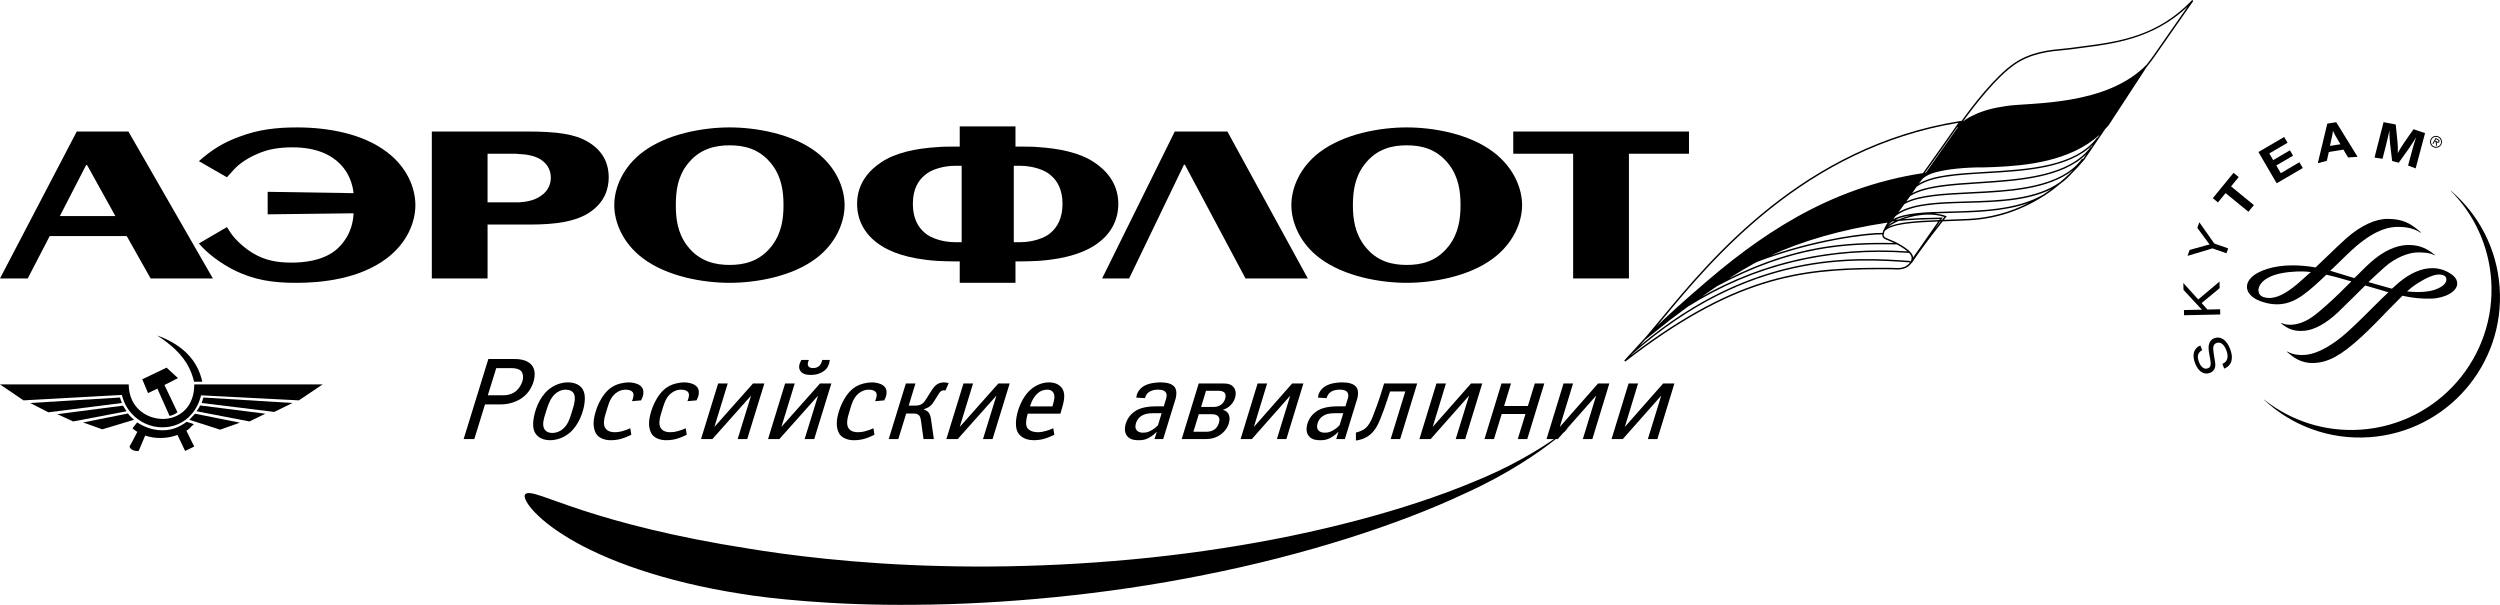 <?xml version="1.0" encoding="UTF-8"?> <svg xmlns="http://www.w3.org/2000/svg" id="_Слой_1" data-name="Слой 1" viewBox="0 0 7695.2 1861.78"> <path d="m6751.22,2.87l-3.51-2.87c-107.33,112.94-229.95,128.73-338.15,142.65-12.44,1.6-24.58,3.17-36.42,4.85-5.94.87-13.24,1.52-21.68,2.29-39.41,3.56-98.94,8.95-150.88,44.19-59.91,40.5-130.87,133.64-166.59,183.65.31-.46.69-1.02.99-1.46l2.89-4.33-5.14.82c-479.51,76.67-765.21,421.76-918.69,607.15-16.58,20.05-32.26,38.96-46.1,55.03l.02.02-68.45,74.84,3.07,3.33c331.6-255.84,531.89-284.23,784.86-284.23,11.9,0,23.91.07,36.06.18,22.13,1.38,44.67,2.59,60.95-20.03l.55.25c28.27-43.35,74.21-101.99,94.76-127.79,3.63-.13,7.24-.26,10.94-.4,22.38-.82,45.53-1.65,69.69-2.84,81.74-3.9,160.12-29.77,230.15-74.69,1.71-.98,3.49-1.87,5.17-2.89l-.16-.26c17.08-11.25,33.61-23.71,49.59-37.22,11.08-8.12,21.33-17.36,30.6-27.88,13.82-13.61,27.16-28.04,39.86-43.42l63.73-93.7c3.86-4.19,7.78-8.29,11.41-12.79l117.06-179.28c8.91-11,17.92-22.84,27.11-36.23l116.29-166.91Zm-548.09,194.86c50.98-34.57,109.81-39.9,148.74-43.42,8.5-.77,15.85-1.44,21.92-2.3,11.8-1.68,23.93-3.25,36.35-4.85,97.89-12.6,218.43-28.09,322.92-126.2l-101.88,146.23c-7.84,11.43-15.54,21.63-23.17,31.28-123.58,128.03-355.28,116.8-430.86,127.52-41.67,5.94-74.7,14.79-101.32,28.1-12.33,5.37-23.57,11.81-33.74,20.04,36.78-50.96,104.13-137.92,161.03-176.39Zm232.19,254.57c-66.47,89.8-214.35,99.41-344.82,107.88-83.67,5.43-158.87,10.41-204.75,34.58,4.59-6.56,9.1-13.07,13.5-19.47,41.8-31.87,123.49-36.69,215.63-42.06,119.64-6.97,253.87-14.95,326.99-88.09l-5.42,7.98-1.11-.82Zm-603.66,228.7c-7.54,3.76-14.09,7.65-19.44,11.51.1-.16.18-.29.29-.45,3.4-3.85,7.42-7.3,12.07-10.34,2.38-.23,4.69-.5,7.08-.72Zm-545.71,199.4c230.98-122.67,393.69-130.91,553-128.01,4.32,2.31,8.88,4.88,13.88,8.02,8.06,5.06,13.92,9.38,18.48,13.29-229.85-15.35-441.95,31.41-632.81,139.26,16.03-11.3,31.81-22.11,47.43-32.56Zm36.6-23.86c26.31-16.71,52.29-32.18,78.22-46.47,2.88-1.48,5.86-2.9,8.78-4.36,177.62-67.17,340.51-84.9,384.41-84.25-.98,10.88,5.78,13.69,18.89,18.97,4.75,1.91,10.39,4.18,16.96,7.3-148.09-2.32-299.95,6.73-507.26,108.81Zm474.79-148.23c-.06.11-.16.27-.22.38l.03.02c-.03.09-.11.2-.14.29-1.05,2.99-1.78,5.57-2.31,7.9-39.67-1.08-182.17,14.11-344.13,69.25,96.59-43.51,212.1-78.9,359.65-101.05-1.79,2.79-3.61,5.56-5.13,8.6l.06.03c-1.8,2.58-3.37,5.32-4.69,8.23l.4.18c-.44.74-.82,1.43-1.22,2.14-.99,1.39-1.78,2.73-2.29,4.03Zm-654.44,274.72c17.99-13.6,35.61-26.71,52.9-39.35,202.92-127.23,431.25-182.82,680.11-165.21l.03-.42c10.41,10.76,8.58,17.65,6.22,25.14-.23.7-.43,1.44-.65,2.16-.29.41-.6.71-.89,1.11l.23-3.24c-169.76-11.95-482.45-33.74-833.94,261.35l17.08-18.69c26.53-20.97,52.61-42.01,78.91-62.85Zm712.36-226.48c-17.65-11.07-30.97-16.42-40.71-20.34-16.7-6.73-19.39-7.89-13.42-25.17,22.85-21.89,84.84-26.08,164.77-29.13l-77.23,110.64c-.43-8.93-7.14-19.51-33.42-35.99Zm-44.26-57.45c6.11-4.95,14.64-10.21,24.93-15.17,2.8-1.35,5.79-2.67,8.85-3.97,39.81-3.25,81.71-5.18,126.46-5.69l-2.07,2.97c-70.81,2.68-127.95,6.21-158.17,21.87Zm164.61-29.42c-40.85.38-79.33,1.94-116.04,4.57,22.69-7.94,49.62-13.72,76.58-13.72,16.55,0,33.09,2.17,48.61,7.35-1.58,1.96-4.12,5.12-7.25,9.06-.89.03-1.77.07-2.66.1l5.16-7.39-4.41.05Zm-131.52,5.76c-3.15.26-6.38.46-9.5.73,12.86-6.08,28.82-10.25,47.13-13.12-13.67,3.36-26.35,7.63-37.63,12.39Zm611.11-252.39c-66.36,89.68-212.05,98.16-340.6,105.65-86.08,5-163.15,9.55-208.16,36.29,2.98-3.92,5.9-7.77,8.9-11.72,5.38-6.9,15.86-13.28,29.06-18.82,33.46-11.6,85.38-17.69,140.46-19.19l10.73.11c3.16-.11,6.47,0,9.67-.11,10.76-.36,22.22-.91,34.18-1.13,97.44-4.13,232.9-17.4,323.03-99.29l-6.15,9.04-1.12-.83Zm-428.93-30.24c-1.5,1.82-3.16,3.45-4.58,5.36l-93.65,133.29c-.94.14-1.86.31-2.8.45l4.8-6.75c25.71-36.05,70.28-98.57,94.51-133.7l1.72,1.35Zm-908.73,589.89c152.55-184.26,435.99-526.67,910.72-604.7-21.22,31.33-73.31,104.39-101.91,144.53l-7.41,10.38c-294.05,45.04-507.68,194.14-695.21,358.8-40.45,34.64-81.49,71.64-123.36,111.67,5.58-6.69,11.31-13.61,17.16-20.68Zm705.99-158.28c-265.95-2.38-467.38,15.51-803.49,269.55l4.89-5.36.33.38c359.43-315.51,681.13-293.43,854.36-281.29-14.67,19.02-33.97,18.14-56.09,16.71Zm130.92-118.19l17.13-24.53c.74-.03,1.45-.06,2.19-.08-5.3,6.68-11.93,15.09-19.33,24.61Zm105.71-32.61c-24.13,1.19-47.26,2.02-69.62,2.82-2.41.09-4.66.18-7.04.26,4.21-5.26,6.7-8.33,6.83-8.49l2.02-2.48-3.02-1.09c-11.59-4.19-23.79-6.47-36.15-7.63,15.36-.61,31.32-1.02,47.71-1.43,80.22-2.01,169.02-4.29,243.25-30.84-57.6,28.99-119.74,45.81-183.98,48.88Zm228.28-74.18c-80.37,46.3-190.34,49.17-287.67,51.61-71.85,1.79-136.35,3.43-173.19,23.49,2.36-3.02,4.87-6.28,7.66-9.96,46.19-35.39,130.09-37.71,217.98-40.1,88.59-2.41,186.03-5.07,259.66-41.71-8.01,5.84-16.18,11.37-24.44,16.67Zm85.75-68.98l-.11-.09c-.67.79-1.44,1.45-2.12,2.22-9.53,9.36-19.34,18.25-29.36,26.74-74.51,54.66-187.85,57.83-289.49,60.59-82.09,2.24-160.75,4.42-209.52,33.51,5.77-7.79,12.05-16.38,18.57-25.44,44.31-24.24,119.83-27.91,203.96-32,112.84-5.48,238.57-11.72,314.49-72.12-2.14,2.2-4.25,4.44-6.42,6.59Zm37.8-41.39c-.2.24-.41.46-.61.7l-2.15-1.6c-66.47,89.83-213.56,96.96-343.34,103.28-80.02,3.89-152.23,7.48-198.2,28.82,3.91-5.46,7.85-11,11.8-16.61,43.55-27.92,122.6-33.18,211.29-38.94,121.43-7.89,257.7-16.9,331.18-90.33l-9.97,14.67Z"></path> <path d="m7694.12,884.9c-8.4-120.26-65.31-225.57-150.25-298.08l-.44.4c70.62,70.95,117.05,166.69,124.62,274.26,16.66,238.04-162.76,444.26-400.58,460.95-111.82,7.85-216.66-27.71-298.11-92.18l-.44.47c84.51,78.8,200.22,123.71,324.62,115.02,237.82-16.62,417.24-223.02,400.58-460.84Z"></path> <path d="m6815.2,1041.32c-8.15,3.27-13.49,9.27-15.71,18.51-2.33,8.29-1.67,16.55,1.85,35.71l1.49,7.53c3.67,19.53,2.22,27.13-6.55,30.44-10.87,4.47-21.13-2.58-27.49-18.8-7.09-17.74-4.04-29.27,9.71-36.95l-5.82-14.44c-20.58,9.24-26.29,29.16-15.6,56.07,9.89,24.69,27.6,35.53,45.89,28.15,8.11-3.2,13.13-8.95,15.05-16.87,1.42-6.36,1.16-11.6-1.42-26.29l-1.31-7.42-1.27-8.44c-3.49-19.96-1.38-28.84,8.18-32.55,11.78-4.76,22.95,3.09,29.96,20.62,8.73,21.56,4.62,36.69-11.53,43.56l5.78,14.55c23.24-9.64,29.56-32.04,17.64-61.64-10.91-27.45-29.35-39.53-48.87-31.75Z"></path> <polygon points="6833.77 951.94 6794.72 952.75 6776.72 932.89 6832.21 886.96 6831.81 866.67 6766.28 921.76 6720.46 871.07 6721.01 892.31 6770.32 945.51 6774.14 949.44 6777.85 953.36 6772.17 953.4 6766.14 953.4 6722.32 954.38 6722.72 970.35 6834.06 967.98 6833.77 951.94"></polygon> <path d="m6801.61,752.42c-4.22.87-5.75,1.2-8.07,1.96l-5.93,1.64-47.75,13.34-6.47,18.26,76.91-23.09,42.95,15.05,5.24-15.05-42.91-15.09-45.89-65.35-6.11,17.53,29.49,39.85c3.89,5.53,4.76,6.51,8.55,10.95Z"></path> <polygon points="6850.54 594.38 6920.8 651.87 6937.63 631.29 6867.41 573.76 6890.94 544.93 6875.01 532.02 6811.16 610.02 6827.05 623.07 6850.54 594.38"></polygon> <polygon points="7088.19 517.24 7077.72 499.38 7020.48 533.02 7006.63 509.24 7058.23 479.2 7048.59 462.66 6997.03 492.87 6985.1 472.29 7041.21 439.42 7030.85 421.64 6951.61 467.93 7007.83 564.15 7088.19 517.24"></polygon> <path d="m7168.34,467.77l44.87-7.24,14.44,24.15,29.16-2.04-65.75-106.47-27.49,4.33-29.2,121.75,27.71-7.13,6.26-27.35Zm8-39.85c2.76-11.42,3.82-17.31,4.76-25.27,3.49,7.89,5.89,12.51,12,22.73l11.02,18.65-32.36,5.16,4.58-21.27Z"></path> <path d="m7342.85,452.96c4.4-17.53,5.86-23.82,9.16-38.51l2.73-13.49c-.04,6.04-.04,10.51.18,13.49.14,3.67.47,8.98.91,16,.4,5.27.54,9.16,1.02,11.86l6.33,53.24,20.29,5.35,31.64-44.29c1.89-2.8,4.29-6.18,6.8-10.25,6.04-9.05,8.69-12.91,15.27-24.25l-2.66,7.89c-1.53,4.87-2.91,9.45-4.33,13.96-1.16,4.04-2.87,9.45-4.65,16.33-2,6.84-3.38,12.26-4.33,16.07l-8.98,33.16,23.38,8.84,28.95-108.55-35.49-12.07-29.27,41.96c-2.62,3.89-5.38,8.15-8.58,13.27-4.87,7.49-6.4,10.18-10.58,18.44.51-14.4.26-24.47-1.13-36.55l-5.2-51.6-37.49-7.2-27.89,108.95,24.62,3.85,9.31-35.89Z"></path> <path d="m7087.1,909.29c23.49-16.36,51.67-42.62,73.67-63.78,17.16,3.85,36.58,8.98,57.56,15.16l19.27,5.56c-24.91,24.62-50.62,50.58-74.44,71.45l-1.85,1.67c-33.05,29.09-56.95,50.22-91.56,58-24.29,5.31-41.53.18-47.24-3.24-.55.07-1.27,1.05-1.27,1.05,19.96,16.55,38.95,25.89,71.49,23.02,31.05-2.69,66.87-22.22,103.46-56.55l49.45-48.51,34.76-34.44c0,.15,70,20.58,70,20.58.54.11,1.34.26,1.34.26-.8,0-43.42,42.22-43.42,42.22l-37.24,37.06c-38.15,37.09-58.87,56.18-81.27,72-36.73,26.22-68.29,39.78-96.11,41.67-14.36,1.02-35.16-.07-52.51-10.15-.76-.22-1.78.76-1.78.76,18.8,16.04,41.93,35.38,81.6,34.29,44.91-1.38,84.77-22.95,146.69-79.71,28.29-25.96,56.33-54.98,81.02-80.65l46.11-46.69c30.33,6.73,57.35,9.56,87.35,8.91,43.6-.91,80.87-21.78,81.31-45.71.44-17.56-14.11-27.02-22.76-32.65-7.13-4.62-26.69-15.49-53.6-15.49-32.73,0-66.91,14.4-101.49,42.91l-23.05,20.33c.29-.11-8.36-2.29-8.36-2.29l-64.07-18.04c18.87-17.6,34.91-32.73,49.42-45.6,35.09-31.24,73.82-44.04,96.58-45.49,16.47-1.09,45.27.36,57.13,8.69.51-.07,1.31-1.24,1.31-1.24-31.6-26.84-58.84-30.55-81.31-30.55s-57.78,6.98-101.31,40.76c-17.75,13.78-40.87,36.84-65.02,61.16,0-.14-32.44-9.89-32.44-9.89l-7.82-2.47-34.11-10.33c.8,0,19.49-18.36,19.49-18.36,22.91-22.51,44.58-43.71,61.46-58,61.6-51.67,100.29-58.4,127.09-58.66,29.53-.07,52.95,5.96,69.6,18.07.51-.07,1.35-1.16,1.35-1.16-34.58-31.16-59.38-41.09-102.22-41.56-37.6-.22-82.58,20.69-126.55,59.16-13.45,11.82-40.29,37.45-66.07,62.29l-29.31,28.04c-23.93-4.29-47.53-6.4-71.82-6.4-54.26,0-103.97,14.95-126.62,38.11-8.62,8.84-12.98,18.44-12.69,28.55.55,26.29,30.58,39.49,39.78,42.95,48.15,17.89,88.55,12.76,131.02-17.09Zm345.97-31.64c32.11-21.75,58.91-33.27,75.49-32.69,9.78.29,21.56,3.27,21.56,15.35s-11.78,22.95-35.09,31.27c-20.33,7.31-51.75,9.13-85.93,5.38,9.46-8.44,17.35-14.95,23.97-19.31Zm-451.82,39.42c-19.89-1.31-29.64-9.38-29.64-24.73,0-2.04,1.31-50.76,112.98-56.29,12.76-.73,26.91-1.16,48.62,1.31-.87.04-12.65,10.87-12.65,10.87l-6.98,6.36c-26.91,24.4-71.93,65.31-112.33,62.47Z"></path> <path d="m7491.01,453.37c9.45,4.07,20.04-.22,24.04-9.53,4-9.35-.22-19.93-9.64-24-9.42-4.04-20.04.18-24.07,9.6-3.96,9.27.29,19.89,9.67,23.93Zm-6.4-24.25c4.15-7.49,13.67-10.04,21.06-6,7.34,4.04,10.29,13.42,6.18,21.02-4.18,7.53-13.75,10.04-21.05,5.96-7.35-4-10.36-13.45-6.18-20.98Z"></path> <path d="m7494.35,435.26l2.94,1.6.84,10.98,2.91,1.64-.8-11.02c3.16,1.71,6.26,1.75,8.15-1.75,2.15-3.75-.51-6.33-3.67-8.04l-7.6-4.18-9.67,17.49,2.44,1.34,4.47-8.07Zm3.85-6.98l4.69,2.58c1.82,1.02,4.07,2.69,3.05,4.51-1.56,2.76-5.09.26-7.27-.98l-2.95-1.64,2.47-4.47Z"></path> <polygon points="3475.58 857.07 3644.27 507.11 3647.25 507.11 3833.72 857.07 4025.47 857.07 3777.98 404.82 3616.01 404.82 3392.41 857.07 3475.58 857.07"></polygon> <path d="m1191.72,468.59c-73.57-56.73-181.24-76.4-277.17-76.4-62.36,0-119.56,6.25-177.49,28.51-48.33,17.24-86.29,41.05-124.84,75.35l86.22,49.6,20.8-22.76c17.02-19.64,45.89-37.89,72.04-48.73,34.91-15.93,71.27-20.65,109.09-20.65,76.58,0,120.51,25.27,145.02,49.75,16.29,15.64,37.86,45.35,43.02,91.31l-264.51-4.15v69.31l264.51-3.2c-2.95,63.09-37.13,98.4-54.95,113.38-43.71,35.38-106.29,38.4-136.11,38.4-43.71,0-81.53-6.26-120.15-29.82-24.62-14.91-52.76-40.07-66.87-61.31l-11.89-18.14-86.22,50.36c25.24,29.82,64.55,59.6,106.18,80.95,63.89,32.25,122.62,40.26,193.86,40.26,75.89,0,193.96-11.09,279.46-76.4,59.42-45.49,86.87-107.75,86.87-162.8s-27.45-117.89-86.87-162.8Z"></path> <path d="m4061.81,794.21c75.82,57.49,188.73,76.36,268.18,76.36s192.33-18.87,267.42-76.36c59.49-44.8,87.71-108.47,87.71-162.8s-28.22-117.89-87.71-162.84c-75.09-57.49-187.06-76.4-267.42-76.4s-192.36,18.91-268.18,76.4c-59.49,44.95-86.91,108.58-86.91,162.84s27.42,118,86.91,162.8Zm138.22-287.93c37.74-49.38,86.87-58.98,129.96-58.98s92.07,9.6,130,58.98c30.47,39.38,35.6,85.02,35.6,125.13s-5.13,84.91-35.6,125.02c-37.93,49.6-86.95,59.05-130,59.05s-92.22-9.45-129.96-59.05c-30.44-40.11-35.71-84.91-35.71-125.02s5.27-85.75,35.71-125.13Z"></path> <path d="m2711.68,755.8c26.15,17.13,76.69,40.76,173.16,47.24,15.71.69,32.76,1.53,51.35,1.53h17.93v66h171.6v-66h18.58c18.51,0,35.6-.84,51.24-1.53,95.78-6.47,146.33-30.11,173.09-47.24,50.55-32.33,73.6-78.15,73.6-128.4,0-66.07-40.95-105.56-73.6-127.38-45.35-30.58-109.34-43.09-173.09-47.2-17.09-1.56-34.22-1.56-51.24-1.56h-18.58v-62.18h-171.6v62.18h-17.93c-17.13,0-34.22,0-51.35,1.56-64.55,4.11-128.4,16.62-173.16,47.2-32.55,21.82-73.46,61.31-73.46,127.38,0,50.25,23.09,96.07,73.46,128.4Zm408.8-245.49h19.31c20.07,0,38.66,3.2,55.75,8.58,14.76,4.69,28.25,11.13,38.69,20.55,19.96,16.51,36.29,43.93,36.29,87.96s-16.33,72.4-36.29,88.91c-10.44,9.53-23.93,15.71-38.69,20.51-17.09,5.53-35.67,8.65-55.75,8.65h-19.31v-235.16Zm-274.22,29.13c10.47-9.42,23.89-15.85,38.58-20.55,16.44-5.38,35.78-8.58,55.09-8.58h20.15v235.16h-20.15c-19.31,0-38.65-3.13-55.09-8.65-14.69-4.8-28.11-10.98-38.58-20.51-19.89-16.51-36.4-43.93-36.4-88.91s16.51-71.45,36.4-87.96Z"></path> <path d="m1977.75,794.21c75.09,57.49,187.93,76.36,268.15,76.36s192.47-18.87,267.49-76.36c58.73-44.8,86.33-108.47,86.33-162.8s-27.6-117.89-86.33-162.84c-75.02-57.49-187.89-76.4-267.49-76.4s-193.06,18.91-268.15,76.4c-59.35,44.95-86.98,108.58-86.98,162.84s27.64,118,86.98,162.8Zm137.57-287.93c37.78-49.38,87.6-58.98,130.58-58.98s92.15,9.6,130.11,58.98c30.51,39.38,35.67,85.02,35.67,125.13s-5.16,84.91-35.67,125.02c-37.96,49.6-87.71,59.05-130.11,59.05s-92.8-9.45-130.58-59.05c-30.55-40.11-35.06-84.91-35.06-125.02s4.51-85.75,35.06-125.13Z"></path> <path d="m1500.77,691.22h129.24c82.47,0,139.75-9.53,180.58-34.73,51.42-32.15,63.09-76.25,63.09-110.84s-11.67-77.93-63.09-108.58c-40.84-24.58-95.78-32.25-188-32.25h-293.42v452.26h171.6v-165.86Zm0-218.04h79.56c5.16,0,11.02,0,17.78.98,20.8.69,47.6,4.62,66.91,17.27,26.04,17.16,30.4,40.8,30.4,54.98s-3.71,39.42-31.93,57.42c-19.27,13.42-43.09,17.31-65.38,18.95h-97.35v-149.6Z"></path> <path d="m153.02,726.61h237.06l73.53,130.47h191.64l-259.97-452.26h-159.02L0,857.09h85.35l67.67-130.47Zm112.18-218.76h2.29l2.22,3.24,85.46,154.04h-170.98l81.02-157.27Z"></path> <polygon points="4842.26 857.09 5013.97 857.09 5013.97 473.2 5198.81 473.2 5198.81 404.83 4657.93 404.83 4657.93 473.2 4842.26 473.2 4842.26 857.09"></polygon> <path d="m620.74,1240.45l223.42,27.45,55.96-27.45-274.04-16.84c-1.64,5.6-3.45,11.27-5.34,16.84Z"></path> <path d="m590.27,1228.78c-15.27,41.56-53.42,61.49-91.71,60.8-37.6-1.09-75.89-21.67-92.84-59.64-6-13.85-9.53-28.58-9.53-46.69H.01l72.33,49.09,302.8-16.69c5.71,22.98,16.4,42.98,30.58,57.75,24.11,26.8,58.8,41.82,92.84,41.82,33.6.69,67.56-12.44,91.71-41.02,12.91-15.02,22.87-34.22,28.73-57.38l301.09,15.53,73.02-49.09h-395.13c0,17.49-2.47,32.4-7.71,45.53Z"></path> <path d="m512.71,1131.54l-14.15,6.91-60.62,29.02,17.74,42.47,28.73-13.71,37.6,84c6.62-1.02,16.51-5.06,24.29-11.13l-40.07-84.11,41.71-21.09-35.24-32.36Z"></path> <path d="m369.18,1223.61l-276.26,16.84,55.89,28.65,226.33-28.65c-2.33-5.56-4.07-11.24-5.96-16.84Z"></path> <path d="m378.59,1248.56l-202.18,26.25,48.76,22.44,164.51-31.35c-4.04-5.56-7.42-11.06-11.09-17.35Z"></path> <path d="m597.4,1175.07h25.24c-5.93-27.31-17.09-51.09-32.36-70.4-22.91-29.75-55.27-51.02-91.71-66.44-5.27-2-9.96-3.82-15.27-5.53,5.31,2.95,10,6.65,15.27,9.82,39.96,27.96,74.77,61.64,91.71,108.98,3.02,7.42,5.24,15.42,7.13,23.56Z"></path> <path d="m405.72,1285.87c-4.73-4.33-8.84-8.65-11.85-13.16l-137.96,27.71,58.69,21.06,98.11-29.42c-2.33-1.78-4.76-4.18-6.98-6.18Z"></path> <path d="m590.27,1283.94c-2.33,3.27-4.69,5.64-7.6,8.11l7.6,2.51,87.06,28,61.13-21.6-138.22-27.56c-3.42,3.27-6.44,7.45-9.96,10.55Z"></path> <path d="m604.96,1265.9l162.95,31.35,48.73-23.86-201.13-25.42c-1.67,6.87-7.02,12.36-10.55,17.93Z"></path> <path d="m573.8,1325.76c7.64-4.29,11.78-9.31,16.47-14.33,2.4-2,4.07-3.71,6.54-5.6l-6.54-2.55-15.93-4.91c-24.04,18.07-49.85,26.84-75.78,26-25.85,0-52.22-8.47-76.36-24.18l-14.25,18.07c4.76,4.91,9.45,7.49,14.73,11.16l-16.95,32.44-7.02,12.47c1.02,4.29,4.07,7.45,7.02,9.35,5.71,4.33,14.69,4.95,21.13,4.33l20.04-47.27c15.85,5.49,34.04,8.11,51.67,7.31,16.47-.47,32.95-3.67,47.75-9.35l23.46,49.31,20.51-9.82,7.71-3.85-7.71-14.95-16.47-33.64Z"></path> <path d="m1645.26,1160.37c1.6-13.31,0-27.56-10.62-38.84-15.16-15.75-40.25-16.51-54.07-16.51h-77.38l-76.07,246.51h32.84l32.95-106.76h49.35c25.24,0,50.07-8.87,66.33-21.16,20.04-14.65,33.67-38.73,36.69-63.24Zm-35.6,5.56c-1.71,14.07-11.78,30.29-22.62,38.91-8.11,6.15-20.58,11.82-36.91,11.82h-48.58l25.96-83.42h48.62c11.38,0,22.55,2.84,28.11,9.13,2,2.51,7.2,9.46,5.42,23.56Z"></path> <path d="m1748.16,1177.01c-20.47,0-41.89,7.56-59.42,21.96-29.56,24.66-43.35,65.93-46.87,94.11-1.34,11.2-2,27.09,5.46,39.85,3.2,5.2,14.73,22.07,46,22.07,20.4,0,41.75-7.71,59.38-22.07,29.56-24.69,43.38-66.26,46.65-92.95,2.22-18.07.18-31.45-5.31-41.02-6.87-11.85-21.75-21.96-45.89-21.96Zm15.09,81.13l-4.87,15.6c-5.09,16.07-10.62,34.15-26.33,47.13-8.18,6.73-18.91,11.75-31.93,11.75-14.4,0-21.42-6.51-24.4-11.75-8.07-13.45-1.05-34.84,2.87-47.13l4.87-15.6c4.8-15.09,11.85-33.02,24.29-44.69,8.33-8.04,20.47-14.04,33.6-14.04,12.07,0,20.84,4.84,24.66,11.56,7.05,11.93,1.64,33.49-2.76,47.16Z"></path> <path d="m1827.63,1293.38c-1.75,14.51.65,33.2,9.24,44.51,7.85,10.07,23.09,17.13,43.2,17.13,15.13,0,28.11-2.47,40.44-7.05,8.11-2.76,16.95-7.05,22.66-9.82l-3.09-20.04c-7.24,3.45-13.64,5.93-21.2,8-10.51,3.13-17.35,4.25-26.76,4.25-19.42,0-26.8-8.44-30.04-14.47-5.13-10.18-3.16-25.6,1.31-40.04l6.87-22.55c5.56-17.93,12.36-36,31.2-47.16,8.36-5.06,16.65-6.73,24.65-6.73,12.4,0,19.16,4.18,21.82,8.4,4.15,6.73,1.64,16.62-2.69,27.05l28.04-2.47c3.09-5.42,6.04-12.98,6.95-19.96,1.31-11.64-1.93-20-10.87-26.4-8.29-6-22.33-9.02-33.75-9.02-15.89,0-36.47,4.47-51.78,14.29-33.82,21.53-52.4,71.45-56.18,102.07Z"></path> <path d="m2143.96,1232.39c3.05-5.42,6.04-12.98,6.87-19.96,1.38-11.64-1.85-20-10.76-26.4-8.33-6-22.44-9.02-33.71-9.02-15.86,0-36.55,4.47-51.82,14.29-33.85,21.53-52.44,71.45-56.18,102.07-1.89,14.51.58,33.2,9.2,44.51,7.85,10.07,23.02,17.13,43.16,17.13,15.13,0,28.15-2.47,40.55-7.05,8.04-2.76,16.87-7.05,22.58-9.82l-3.16-20.04c-7.2,3.45-13.56,5.93-21.2,8-10.36,3.13-17.24,4.25-26.65,4.25-19.38,0-26.84-8.44-30.07-14.47-5.09-10.18-3.24-25.6,1.31-40.04l6.8-22.55c5.67-17.93,12.47-36,31.27-47.16,8.36-5.06,16.62-6.73,24.65-6.73,12.4,0,19.24,4.18,21.71,8.4,4.33,6.73,1.67,16.62-2.58,27.05l28.04-2.47Z"></path> <polygon points="2299.99 1351.53 2352.72 1180.4 2317.73 1180.4 2198.97 1314.11 2239.99 1180.4 2210.5 1180.4 2157.81 1351.53 2192.72 1351.53 2311.81 1217.78 2270.53 1351.53 2299.99 1351.53"></polygon> <path d="m2489.76,1107.86h-23.13c-3.02,5.27-6.04,13.09-6.65,18.36-1.31,10.91,4.55,17.2,7.53,19.96,8.47,7.45,20.95,7.82,28.62,7.82,11.06,0,21.2-1.42,33.09-7.82,14.4-7.64,19.96-17.16,22.84-27.45,1.31-4.87,2.11-8.73,2.33-10.87h-23.05l-1.56,4.58c-2.07,5.67-3.67,10.95-10.65,15.78-5.6,4-10.65,4.58-16.4,4.58-4.58,0-10.22-.36-13.78-4.58-4.11-5.31-2.4-11.64-.69-16.18l1.53-4.18Z"></path> <polygon points="2506.23 1351.54 2558.96 1180.41 2523.98 1180.41 2405.18 1314.12 2446.19 1180.41 2416.63 1180.41 2364.09 1351.54 2398.92 1351.54 2518.05 1217.79 2476.7 1351.54 2506.23 1351.54"></polygon> <path d="m2585.39,1337.89c7.82,10.07,22.98,17.13,43.2,17.13,15.02,0,28.11-2.47,40.47-7.05,7.96-2.76,16.95-7.05,22.58-9.82l-3.2-20.04c-7.09,3.45-13.56,5.93-21.13,8-10.4,3.13-17.31,4.25-26.69,4.25-19.49,0-26.76-8.44-30-14.47-5.09-10.18-3.24-25.6,1.27-40.04l6.69-22.55c5.56-17.93,12.55-36,31.35-47.16,8.33-5.06,16.65-6.73,24.62-6.73,12.44,0,19.34,4.18,21.75,8.4,4.33,6.73,1.64,16.62-2.65,27.05l28.15-2.47c3.06-5.42,5.96-12.98,6.8-19.96,1.49-11.64-1.85-20-10.73-26.4-8.33-6-22.44-9.02-33.71-9.02-15.85,0-36.47,4.47-51.85,14.29-33.82,21.53-52.33,71.45-56.18,102.07-1.75,14.51.65,33.2,9.27,44.51Z"></path> <path d="m2861.74,1250.8c8.51-6.33,11.6-12.73,15.75-19.42l9.53-15.09c2.11-3.45,5.27-9.13,9.6-12.36,4.04-2.84,9.45-2.84,13.38-1.78l10.18-22.76c-4.51-1.38-9.45-2.4-14.51-2.4-4.33,0-9.05.54-14,2.4-13.78,5.2-20,15.85-27.13,27.09l-12.18,19.35c-3.38,5.56-7.56,12.25-13.38,16.62-7.38,5.56-16.25,6-21.16,6h-20.8l20.8-68.04h-29.56l-52.73,171.13h29.56l24.15-78.55h23.82c5.35,0,11.31.73,15.71,5.31,4.8,4.91,5.2,12.4,6.44,19.34l7.38,53.89h31.85l-8.98-63.02c0-.4-1.6-11.31-6.51-18.04-3.85-4.8-9.67-8.36-14.95-9.75l.55-1.38c5.96-1.85,12-4.58,17.2-8.55Z"></path> <polygon points="3055.17 1351.53 3107.86 1180.4 3072.99 1180.4 2954.15 1314.11 2995.14 1180.4 2965.64 1180.4 2912.99 1351.53 2947.86 1351.53 3067.03 1217.78 3025.68 1351.53 3055.17 1351.53"></polygon> <path d="m3163.35,1273.33h100.58l2.33-7.64c7.56-25.71,14.91-49.82,4.18-68.47-5.64-9.38-17.96-20.22-41.49-20.22-19.42,0-39.85,7.6-56.8,22.4-35.93,31.42-55.13,102.47-39.6,130.98,5.27,9.49,18.8,24.62,49.56,24.62,14.4,0,27.89-2.47,40.44-7.02,8.11-2.8,17.06-7.09,22.76-9.86l-3.27-20.04c-7.2,3.45-13.42,5.93-21.13,8-8.69,2.58-16.33,4.29-26.29,4.29-16.11,0-28.18-5.67-33.09-14.18-5.53-9.89-2.58-25.93.65-38.36l1.16-4.51Zm8.36-26.33c5.02-16.69,13.56-28.51,21.85-36.04,8.69-7.71,18.22-11.56,30.29-11.56,6.33,0,14.47,1.71,19.16,10.51,5.05,9.96,1.49,22.87-1.53,33.82l-1.85,7.09h-69.13l1.2-3.82Z"></path> <path d="m3580.35,1351.54l34.04-110.62c2.65-8.51,5.13-15.09,6.11-23.6,1.56-11.56-.62-19.2-3.93-24.58-7.42-11.64-25.49-15.75-43.2-15.75-10.33,0-34.33,1.02-52,11.05-15.35,9.2-22.65,22.62-23.67,35.93l26.44,1.53c3.24-10.29,7.38-15.96,15.2-20.51,8.62-4.87,19.34-5.6,25.53-5.6,12.69,0,18.29,3.13,20.98,5.6,8.4,7.45,4.69,18.62,3.09,23.6l-6.73,22.22h-25.34c-32.11,0-50.66,7.02-62.22,14.4-21.38,13.71-29.82,34.18-31.71,49.75-2.07,16.4,4.36,25.93,10.4,31.27,9.05,7.74,21.2,8.76,31.85,8.76,11.93,0,19.75-1.42,30.51-7.02,9.93-5.27,17.27-11.27,23.38-17.6h1.27l-6.55,21.16h26.55Zm-35.13-27.53c-9.64,5.67-16.18,7.78-26.55,7.78-6.33,0-13.93-.65-19.74-7.42-3.46-4.22-4.55-8.47-3.71-15.49,1.24-10.58,7.27-21.24,17.35-28.18,8.44-5.89,19.82-8.8,36.4-8.8h26.58l-11.06,36.69c-6.18,6.62-12.51,11.56-19.27,15.42Z"></path> <path d="m3787.47,1247.65c9.05-8.76,14.44-20.11,15.82-30.98,1.31-10.91-1.38-18.55-5.13-23.49-8.44-11.71-21.35-12.76-33.96-12.76h-74.51l-52.33,171.13h73.2c16.58,0,31.89-3.24,47.2-14.44,19.38-14.18,25.24-31.82,26.69-43.75,1.17-8.73-1.05-15.53-3.75-20.36-1.96-3.05-6.62-9.09-15.53-11.27l.11-1.02c5.85-1.38,13.85-5.05,22.18-13.05Zm-34.11,47.49c-1.38,10.84-6.87,21.05-15.24,26.8-5.53,3.89-13.53,7.02-24.84,7.02h-39.93l16.65-53.93h41.6c3.27,0,11.53.47,16.91,5.38,4.22,3.78,5.53,8.69,4.84,14.73Zm4.8-49.02c-8.51,6-17.49,6.47-23.89,6.47h-37.16l15.09-49.67h38.98c5.24,0,11.82,1.02,16.11,4.25,3.2,2.36,6.04,6.98,5.09,14.4-1.05,9.24-5.85,18.66-14.22,24.55Z"></path> <polygon points="3959.58 1351.53 4011.98 1180.4 3977.33 1180.4 3859.54 1314.11 3900.31 1180.4 3871 1180.4 3818.63 1351.53 3853.25 1351.53 3971.47 1217.78 3930.34 1351.53 3959.58 1351.53"></polygon> <path d="m4139.57,1351.54l33.89-110.62c2.69-8.51,5.2-15.09,6.22-23.6,1.45-11.56-.62-19.2-3.86-24.58-7.64-11.64-25.67-15.75-43.31-15.75-10.4,0-34.4,1.02-51.93,11.05-15.45,9.2-22.73,22.62-23.75,35.93l26.47,1.53c3.24-10.29,7.27-15.96,15.16-20.51,8.58-4.87,19.34-5.6,25.56-5.6,12.73,0,18.36,3.13,20.94,5.6,8.36,7.45,4.73,18.62,3.09,23.6l-6.73,22.22h-25.24c-32.29,0-50.69,7.02-62.36,14.4-21.24,13.71-29.78,34.18-31.64,49.75-2.11,16.4,4.36,25.93,10.44,31.27,8.98,7.74,21.13,8.76,31.89,8.76,11.82,0,19.64-1.42,30.29-7.02,10-5.27,17.45-11.27,23.49-17.6h1.38l-6.58,21.16h26.55Zm-35.16-27.53c-9.67,5.67-16.25,7.78-26.58,7.78-6.36,0-13.85-.65-19.75-7.42-3.45-4.22-4.58-8.47-3.71-15.49,1.24-10.58,7.35-21.24,17.46-28.18,8.36-5.89,19.75-8.8,36.26-8.8h26.65l-11.24,36.69c-6.07,6.62-12.25,11.56-19.09,15.42Z"></path> <path d="m4309.8,1351.53l52.4-171.13h-101.78l-8.73,28.15c-6.65,21.78-20.36,59.75-27.38,76.55-5.24,12.54-11.93,25.93-23.6,34.73-7.71,5.64-18.8,9.85-27.09,11.56v24.62c11.82-1.42,26.07-5.89,37.24-13.31,20.22-13.45,29.78-33.78,37.35-51.75,8.95-21.82,16.73-43.96,24.22-66.98l6.29-18.94h46.91l-45.05,146.51h29.24Z"></path> <polygon points="4510.02 1351.53 4562.49 1180.4 4527.91 1180.4 4409.95 1314.11 4450.71 1180.4 4421.47 1180.4 4369.07 1351.53 4403.62 1351.53 4521.98 1217.78 4480.82 1351.53 4510.02 1351.53"></polygon> <polygon points="4701.07 1351.53 4753.47 1180.4 4724.2 1180.4 4702.96 1249.78 4629.76 1249.78 4651 1180.4 4621.69 1180.4 4569.32 1351.53 4598.6 1351.53 4622.41 1274.33 4695.54 1274.33 4671.8 1351.53 4701.07 1351.53"></polygon> <path d="m4801.15,1314.11l40.8-133.71h-29.27l-52.36,171.13h22.66c-49.82,34.67-137.59,88.51-258.22,136.01-194.69,80.62-469.38,155.2-762.19,199.86-292.62,45.82-602.62,61.89-866.22,54.87-264.18-6.04-479.79-35.06-592.44-53.71-229.78-35.75-398.55-81.09-509.39-117.38-110.8-36.07-165.35-63.6-177.64-50-11.49,11.38,25.05,70.66,135.02,136.29,108.84,65.06,287.06,132.76,532.51,170.84,70.95,11.74,273.64,36.36,534.48,33.2,261.06-1.64,581.64-29.86,887.57-91.86,305.93-60.44,596.77-153.6,802.73-250.87,134.28-60.48,229.2-127.22,279.57-167.24h6.13l16.2-18.34c13-11.13,19.67-17.76,19.44-17.91.11.08-4.65,4.28-13.6,11.3l96.1-108.79-41.02,133.75h29.35l52.29-171.13h-34.73l-117.78,133.71Z"></path> <polygon points="5001.36 1314.11 5042.16 1180.4 5012.92 1180.4 4960.45 1351.53 4995.03 1351.53 5113.36 1217.78 5072.23 1351.53 5101.47 1351.53 5153.94 1180.4 5119.32 1180.4 5001.36 1314.11"></polygon> </svg> 